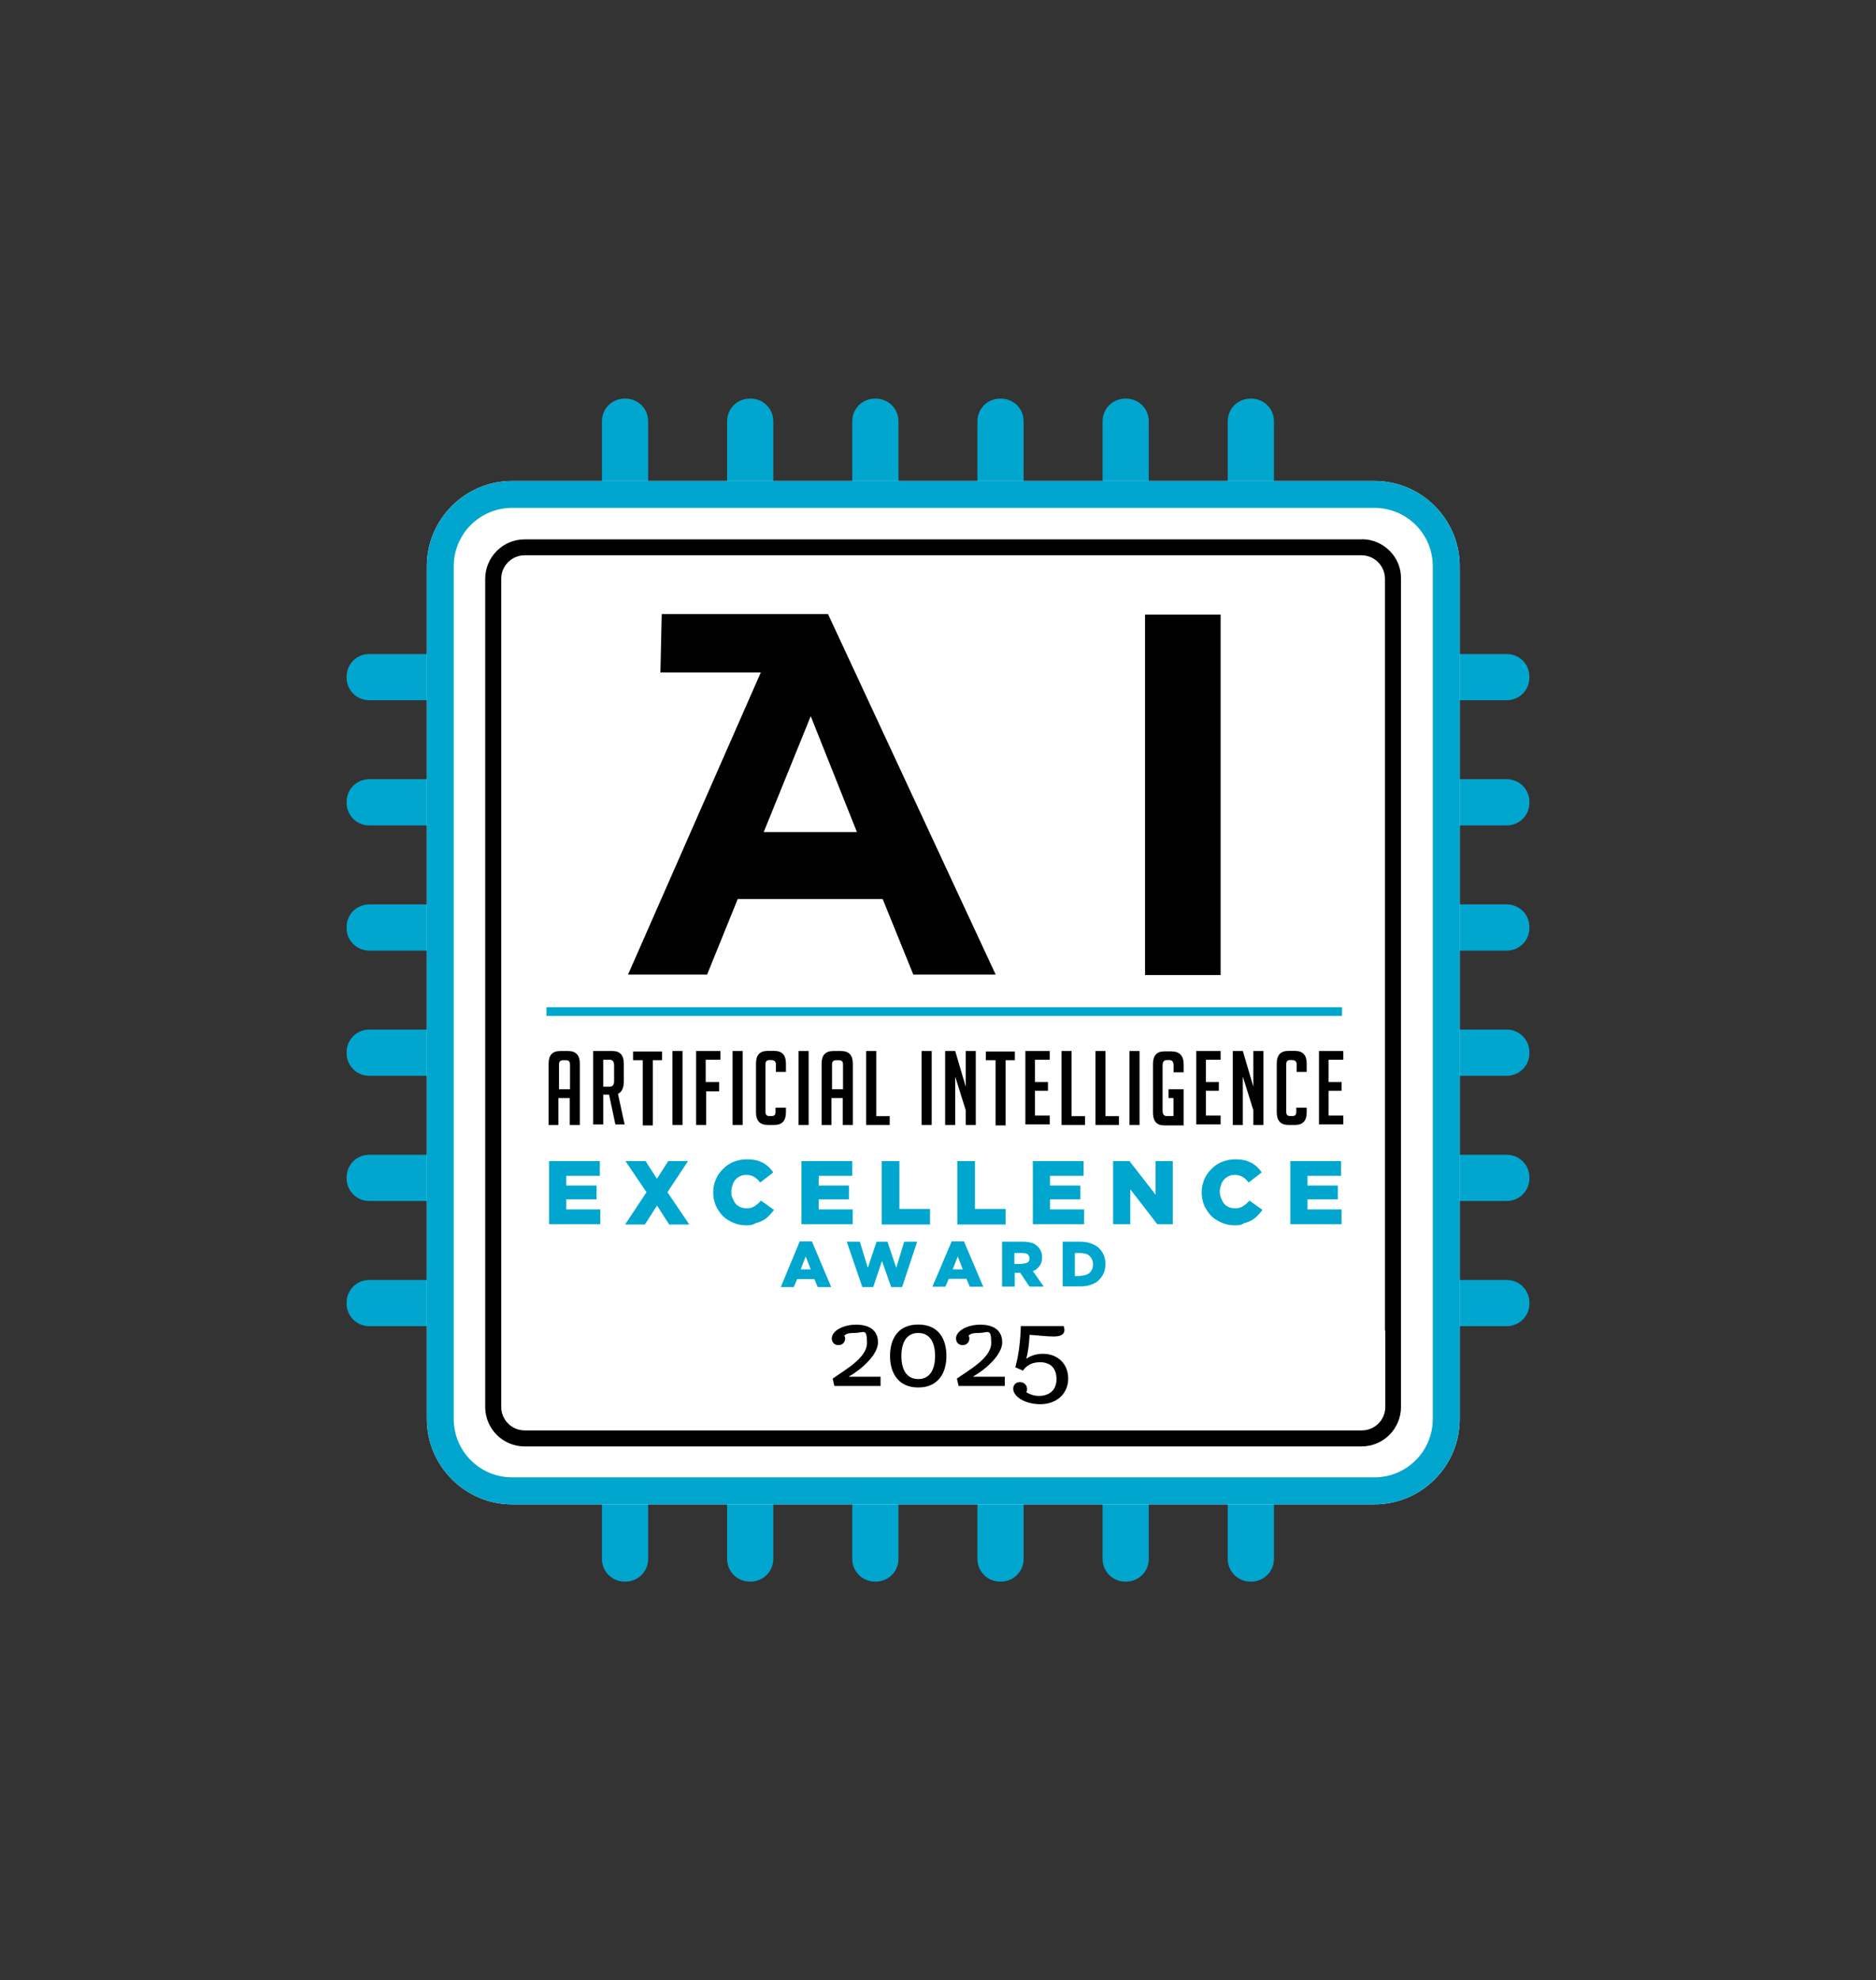 <?xml version="1.0" encoding="UTF-8"?><svg id="Layer_1" xmlns="http://www.w3.org/2000/svg" viewBox="0 0 160.38 169.25"><rect x="0" y="0" width="160.38" height="169.25" fill="#333333" stroke="none"/><defs><style>.cls-1{fill:none;stroke:#00a6ce;stroke-miterlimit:10;stroke-width:.75px;}.cls-2{fill:#fff;}.cls-3{fill:#00a6ce;}</style></defs><g id="AI_Excellence_2025"><path class="cls-3" d="M55.41,36.01c0-1.08-.86-1.94-1.94-1.94h-.07c-1.08,0-1.94.86-1.94,1.94v6.5c0,1.08.86,1.94,1.94,1.94h.07c1.08,0,1.94-.86,1.94-1.94v-6.5Z"/><path class="cls-3" d="M66.11,36.01c0-1.08-.86-1.94-1.94-1.94h-.07c-1.08,0-1.94.86-1.94,1.94v6.5c0,1.08.86,1.94,1.94,1.94h.07c1.08,0,1.94-.86,1.94-1.94v-6.5Z"/><path class="cls-3" d="M76.81,36.01c0-1.08-.86-1.94-1.94-1.94h-.07c-1.08,0-1.94.86-1.94,1.94v6.5c0,1.08.86,1.94,1.94,1.94h.07c1.08,0,1.94-.86,1.94-1.94v-6.5Z"/><path class="cls-3" d="M87.51,36.01c0-1.08-.86-1.94-1.94-1.94h-.07c-1.08,0-1.94.86-1.94,1.94v6.5c0,1.08.86,1.94,1.94,1.94h.07c1.08,0,1.94-.86,1.94-1.94v-6.5Z"/><path class="cls-3" d="M98.21,36.01c0-1.08-.86-1.94-1.94-1.94h-.07c-1.08,0-1.94.86-1.94,1.94v6.5c0,1.08.86,1.94,1.94,1.94h.07c1.08,0,1.94-.86,1.94-1.94v-6.5h0Z"/><path class="cls-3" d="M108.91,36.01c0-1.08-.86-1.94-1.94-1.94h-.07c-1.08,0-1.94.86-1.94,1.94v6.5c0,1.08.86,1.94,1.94,1.94h.07c1.08,0,1.94-.86,1.94-1.94v-6.5Z"/><path class="cls-3" d="M55.41,133.24c0,1.08-.86,1.94-1.94,1.94h-.07c-1.08,0-1.94-.86-1.94-1.94v-6.5c0-1.08.86-1.94,1.94-1.94h.07c1.08,0,1.94.86,1.94,1.94v6.5Z"/><path class="cls-3" d="M66.11,133.24c0,1.08-.86,1.94-1.94,1.94h-.07c-1.08,0-1.94-.86-1.94-1.94v-6.5c0-1.08.86-1.94,1.94-1.94h.07c1.08,0,1.94.86,1.94,1.94v6.5Z"/><path class="cls-3" d="M76.81,133.24c0,1.08-.86,1.94-1.94,1.94h-.07c-1.08,0-1.94-.86-1.94-1.94v-6.5c0-1.08.86-1.94,1.94-1.94h.07c1.08,0,1.94.86,1.94,1.94v6.5Z"/><path class="cls-3" d="M87.51,133.24c0,1.08-.86,1.94-1.94,1.94h-.07c-1.08,0-1.94-.86-1.94-1.94v-6.5c0-1.08.86-1.94,1.94-1.94h.07c1.08,0,1.94.86,1.94,1.94v6.5Z"/><path class="cls-3" d="M98.21,133.24c0,1.08-.86,1.94-1.94,1.94h-.07c-1.08,0-1.94-.86-1.94-1.94v-6.5c0-1.08.86-1.94,1.94-1.94h.07c1.08,0,1.94.86,1.94,1.94v6.5h0Z"/><path class="cls-3" d="M108.91,133.24c0,1.08-.86,1.94-1.94,1.94h-.07c-1.08,0-1.94-.86-1.94-1.94v-6.5c0-1.08.86-1.94,1.94-1.94h.07c1.08,0,1.94.86,1.94,1.94v6.5Z"/><path class="cls-3" d="M128.81,59.85c1.08,0,1.94-.86,1.94-1.94v-.07c0-1.08-.86-1.94-1.94-1.94h-6.5c-1.08,0-1.94.86-1.94,1.94v.07c0,1.08.86,1.94,1.94,1.94h6.5Z"/><path class="cls-3" d="M128.81,70.55c1.08,0,1.94-.86,1.94-1.94v-.07c0-1.08-.86-1.94-1.94-1.94h-6.5c-1.08,0-1.94.86-1.94,1.94v.07c0,1.08.86,1.94,1.94,1.94h6.5Z"/><path class="cls-3" d="M128.81,81.25c1.08,0,1.94-.86,1.94-1.94v-.07c0-1.08-.86-1.94-1.94-1.94h-6.5c-1.08,0-1.94.86-1.94,1.94v.07c0,1.08.86,1.94,1.94,1.94h6.5Z"/><path class="cls-3" d="M128.81,91.95c1.08,0,1.94-.86,1.94-1.94v-.07c0-1.08-.86-1.94-1.94-1.94h-6.5c-1.08,0-1.94.86-1.94,1.94v.07c0,1.08.86,1.94,1.94,1.94h6.5Z"/><path class="cls-3" d="M128.81,102.65c1.08,0,1.94-.86,1.94-1.94v-.07c0-1.08-.86-1.94-1.94-1.94h-6.5c-1.08,0-1.94.86-1.94,1.94v.07c0,1.08.86,1.94,1.94,1.94h6.5Z"/><path class="cls-3" d="M128.81,113.35c1.08,0,1.94-.86,1.94-1.94v-.07c0-1.08-.86-1.94-1.94-1.94h-6.5c-1.08,0-1.94.86-1.94,1.94v.07c0,1.08.86,1.94,1.94,1.94h6.5Z"/><path class="cls-3" d="M31.57,59.85c-1.08,0-1.94-.86-1.94-1.94v-.07c0-1.08.86-1.94,1.94-1.94h6.46c1.08,0,1.94.86,1.94,1.94v.07c0,1.08-.86,1.94-1.94,1.94h-6.46Z"/><path class="cls-3" d="M31.57,70.55c-1.08,0-1.94-.86-1.94-1.94v-.07c0-1.08.86-1.94,1.94-1.94h6.46c1.08,0,1.94.86,1.94,1.94v.07c0,1.08-.86,1.94-1.94,1.94h-6.46Z"/><path class="cls-3" d="M31.57,81.25c-1.08,0-1.94-.86-1.94-1.94v-.07c0-1.08.86-1.94,1.94-1.94h6.46c1.08,0,1.94.86,1.94,1.94v.07c0,1.08-.86,1.94-1.94,1.94h-6.46Z"/><path class="cls-3" d="M31.57,91.95c-1.08,0-1.94-.86-1.94-1.94v-.07c0-1.08.86-1.94,1.94-1.94h6.46c1.08,0,1.94.86,1.94,1.94v.07c0,1.08-.86,1.94-1.94,1.94h-6.46Z"/><path class="cls-3" d="M31.57,102.65c-1.08,0-1.94-.86-1.94-1.94v-.07c0-1.08.86-1.94,1.94-1.94h6.46c1.08,0,1.94.86,1.94,1.94v.07c0,1.08-.86,1.94-1.94,1.94h-6.46Z"/><path class="cls-3" d="M31.57,113.35c-1.08,0-1.94-.86-1.94-1.94v-.07c0-1.08.86-1.94,1.94-1.94h6.46c1.08,0,1.94.86,1.94,1.94v.07c0,1.08-.86,1.94-1.94,1.94h-6.46Z"/><path class="cls-2" d="M117.5,41.11H43.78c-4.02,0-7.29,3.27-7.29,7.29v72.89c0,3.99,3.27,7.29,7.29,7.29h73.72c4.02,0,7.29-3.27,7.29-7.29V48.4c0-4.02-3.27-7.29-7.29-7.29Z"/><path d="M116.42,46.1H44.86c-1.87,0-3.38,1.51-3.38,3.38v70.77c0,1.87,1.51,3.38,3.38,3.38h71.53c1.87,0,3.38-1.51,3.38-3.38V49.47c.04-1.87-1.51-3.38-3.34-3.38ZM118.43,113.71v6.54c0,1.11-.9,2.01-2.01,2.01H44.86c-1.11,0-2.01-.9-2.01-2.01V49.47c0-1.11.9-2.01,2.01-2.01h71.53c1.11,0,2.01.9,2.01,2.01v64.24h.04Z"/><path class="cls-3" d="M117.5,41.11H43.78c-4.02,0-7.29,3.27-7.29,7.29v72.89c0,3.99,3.27,7.29,7.29,7.29h73.72c4.02,0,7.29-3.27,7.29-7.29V48.4c0-4.02-3.27-7.29-7.29-7.29ZM122.49,114.57v6.71c0,2.76-2.23,4.99-4.99,4.99H43.78c-2.76,0-4.99-2.23-4.99-4.99V48.4c0-2.76,2.23-4.99,4.99-4.99h73.72c2.76,0,4.99,2.23,4.99,4.99v66.18h0Z"/><path d="M47.76,96.15h-.86v-5.24c0-.72.32-1.08,1.01-1.08h.65c.68,0,1.01.36,1.01,1.08v5.24h-.86v-2.3h-.97v2.3h.04ZM48.73,93.1v-2.12c0-.25-.11-.36-.36-.36h-.22c-.25,0-.36.11-.36.36v2.12h.93Z"/><path d="M50.71,89.83h1.65c.65,0,.97.36.97,1.08v1.54c0,.54-.18.9-.5,1.04l.57,2.62h-.79l-.54-2.55h-.5v2.55h-.86s0-6.28,0-6.28ZM51.57,92.88h.54c.25,0,.39-.14.39-.47v-1.36c0-.32-.14-.47-.39-.47h-.54v2.3h0Z"/><path d="M55.81,90.62v5.57h-.86v-5.57h-.83v-.75h2.48v.75h-.79Z"/><path d="M57.49,96.15v-6.32h.86v6.32h-.86Z"/><path d="M61.48,92.53v.75h-1.11v2.87h-.86v-6.32h2.08v.75h-1.26v1.9h1.15v.04Z"/><path d="M62.63,96.15v-6.32h.86v6.32h-.86Z"/><path d="M67.19,94.68v.39c0,.72-.32,1.08-1.01,1.08h-.54c-.68,0-1.01-.36-1.01-1.08v-4.17c0-.72.32-1.08,1.01-1.08h.54c.68,0,1.01.36,1.01,1.08v.72h-.86v-.65c0-.25-.14-.36-.39-.36h-.18c-.22,0-.32.11-.32.36v4.06c0,.25.11.36.32.36h.22c.22,0,.32-.11.32-.36v-.36h.9Z"/><path d="M68.27,96.15v-6.32h.86v6.32h-.86Z"/><path d="M71.1,96.15h-.86v-5.24c0-.72.32-1.08,1.01-1.08h.65c.68,0,1.01.36,1.01,1.08v5.24h-.86v-2.3h-.97v2.3h.04ZM72.07,93.1v-2.12c0-.25-.11-.36-.36-.36h-.22c-.25,0-.36.11-.36.36v2.12h.93Z"/><path d="M76.06,96.15h-2.01v-6.32h.86v5.57h1.15v.75h0Z"/><path d="M78.79,96.15v-6.32h.86v6.32h-.86Z"/><path d="M82.56,92.88v-3.05h.86v6.32h-.86v-1.26l-.9-2.87v4.13h-.86v-6.32h.86l.9,3.05Z"/><path d="M85.97,90.62v5.57h-.86v-5.57h-.83v-.75h2.48v.75h-.79Z"/><path d="M87.66,96.15v-6.32h2.08v.75h-1.26v1.9h1.11v.75h-1.11v2.12h1.26v.75h-2.08v.04Z"/><path d="M92.76,96.15h-2.01v-6.32h.86v5.57h1.15v.75h0Z"/><path d="M95.66,96.15h-2.01v-6.32h.86v5.57h1.15v.75h0Z"/><path d="M96.56,96.15v-6.32h.86v6.32h-.86Z"/><path d="M99.9,93.85v-.75h1.29v3.09h-1.65c-.65,0-.97-.36-.97-1.08v-4.17c0-.72.32-1.08.97-1.08h.57c.72,0,1.08.36,1.08,1.11v.68h-.86v-.57c0-.32-.11-.47-.36-.47h-.22c-.25,0-.36.14-.36.47v3.84c0,.32.11.47.36.47h.57v-1.54h-.43Z"/><path d="M102.27,96.15v-6.32h2.08v.75h-1.26v1.9h1.11v.75h-1.11v2.12h1.26v.75h-2.08v.04Z"/><path d="M107.15,92.88v-3.05h.86v6.32h-.86v-1.26l-.9-2.87v4.13h-.86v-6.32h.86l.9,3.05Z"/><path d="M111.71,94.68v.39c0,.72-.32,1.08-1.01,1.08h-.54c-.68,0-1.01-.36-1.01-1.08v-4.17c0-.72.32-1.08,1.01-1.08h.54c.68,0,1.01.36,1.01,1.08v.72h-.86v-.65c0-.25-.14-.36-.39-.36h-.18c-.22,0-.32.11-.32.36v4.06c0,.25.11.36.32.36h.22c.22,0,.32-.11.32-.36v-.36h.9Z"/><path d="M112.76,96.15v-6.32h2.08v.75h-1.26v1.9h1.11v.75h-1.11v2.12h1.26v.75h-2.08v.04Z"/><path class="cls-3" d="M46.94,99.24h4.34v1.26h-2.87v.83h2.59v1.18h-2.59v.86h2.91v1.26h-4.38v-5.39Z"/><path class="cls-3" d="M55.27,101.9l-1.8-2.66h1.72l.97,1.51.97-1.51h1.69l-1.76,2.66,1.87,2.76h-1.72l-1.04-1.62-1.04,1.62h-1.69l1.83-2.76h0Z"/><path class="cls-3" d="M63.78,104.73c-.39,0-.75-.07-1.08-.22-.32-.14-.65-.32-.9-.57-.25-.25-.43-.54-.61-.9-.14-.36-.22-.72-.22-1.11h0c0-.39.07-.75.22-1.11s.36-.65.61-.9.54-.47.9-.61.72-.22,1.15-.22.54.04.75.07c.22.04.43.14.61.22.18.11.36.22.5.36s.29.29.39.47l-1.11.86c-.14-.18-.32-.36-.5-.47s-.39-.18-.68-.18-.36.04-.54.11c-.14.07-.29.18-.39.29-.11.14-.22.29-.25.47-.07.18-.11.36-.11.54h0c0,.22,0,.39.11.57.07.18.14.32.25.47.11.14.25.22.39.29s.32.11.54.11.25,0,.39-.04c.11-.04.22-.07.32-.14s.18-.14.29-.22l.25-.25,1.11.79c-.14.18-.25.32-.43.5s-.32.29-.5.39-.39.18-.65.25c-.29.18-.54.18-.83.18h0Z"/><path class="cls-3" d="M68.52,99.24h4.34v1.26h-2.87v.83h2.59v1.18h-2.59v.86h2.91v1.26h-4.38s0-5.39,0-5.39Z"/><path class="cls-3" d="M75.38,99.24h1.51v4.09h2.62v1.33h-4.13v-5.42h0Z"/><path class="cls-3" d="M81.84,99.24h1.51v4.09h2.62v1.33h-4.13v-5.42h0Z"/><path class="cls-3" d="M88.3,99.24h4.34v1.26h-2.87v.83h2.59v1.18h-2.59v.86h2.91v1.26h-4.38v-5.39h0Z"/><path class="cls-3" d="M95.16,99.24h1.4l2.23,2.87v-2.87h1.47v5.39h-1.33l-2.3-2.98v2.98h-1.47v-5.39Z"/><path class="cls-3" d="M105.54,104.73c-.39,0-.75-.07-1.08-.22-.32-.14-.65-.32-.9-.57-.25-.25-.43-.54-.61-.9-.14-.36-.22-.72-.22-1.11h0c0-.39.07-.75.22-1.11.14-.36.36-.65.61-.9s.54-.47.9-.61.72-.22,1.15-.22.54.04.75.07c.22.04.43.14.61.22.18.11.36.22.5.36s.29.29.39.47l-1.11.86c-.14-.18-.32-.36-.5-.47s-.39-.18-.68-.18-.36.04-.54.11c-.14.07-.29.18-.39.29-.11.14-.22.29-.25.47-.07.18-.11.36-.11.54h0c0,.22.04.39.11.57s.14.32.25.47c.11.14.25.22.39.29.14.07.32.11.54.11s.25,0,.39-.04c.11-.04.22-.07.32-.14.11-.07.18-.14.29-.22l.25-.25,1.11.79c-.14.18-.25.32-.43.5s-.32.29-.5.39-.39.18-.65.25c-.25.18-.5.18-.83.18h0Z"/><path class="cls-3" d="M110.31,99.24h4.34v1.26h-2.87v.83h2.59v1.18h-2.59v.86h2.91v1.26h-4.38v-5.39h0Z"/><path class="cls-3" d="M68.37,106.1h1.04l1.65,3.91h-1.15l-.29-.68h-1.47l-.29.68h-1.11l1.62-3.91ZM69.31,108.5l-.43-1.11-.43,1.11s.86,0,.86,0Z"/><path class="cls-3" d="M72.4,106.13h1.11l.68,2.23.75-2.23h.93l.75,2.23.68-2.23h1.11l-1.29,3.88h-.93l-.79-2.23-.75,2.23h-.93l-1.33-3.88Z"/><path class="cls-3" d="M81.37,106.1h1.04l1.65,3.88h-1.15l-.29-.68h-1.51l-.29.68h-1.11l1.65-3.88ZM82.31,108.5l-.43-1.11-.43,1.11h.86Z"/><path class="cls-3" d="M85.65,106.13h1.83c.29,0,.54.04.75.11s.36.18.5.32c.22.22.36.5.36.9h0c0,.29-.07.54-.22.75-.14.18-.32.36-.57.43l.93,1.33h-1.22l-.79-1.18h-.47v1.18h-1.08v-3.84h-.04ZM87.44,108c.18,0,.32-.04.43-.11s.14-.18.14-.32h0c0-.14-.04-.25-.14-.36-.11-.07-.25-.11-.43-.11h-.72v.93h.72v-.04Z"/><path class="cls-3" d="M90.85,106.13h1.47c.36,0,.65.04.93.14.29.11.5.22.68.39s.32.36.43.61.14.5.14.75h0c0,.29-.04.54-.14.79-.11.25-.25.43-.43.61s-.43.32-.68.39c-.29.11-.57.14-.93.14h-1.47v-3.84ZM92.36,109.04c.32,0,.57-.07.79-.25.18-.18.29-.39.29-.72h0c0-.32-.11-.54-.29-.72s-.47-.25-.79-.25h-.47v1.97h.47v-.04Z"/><line class="cls-1" x1="46.72" y1="86.46" x2="114.73" y2="86.46"/><path d="M60.44,83.3h-6.75l11.35-25.82h-8.58l.11-4.99h14.22l14.33,30.81h-7.04l-2.62-6.46h-12.39s-2.62,6.46-2.62,6.46ZM69.31,61.21l-4.02,9.91h7.97s-3.95-9.91-3.95-9.91Z"/><path d="M97.89,52.53h6.46v30.81h-6.46v-30.81Z"/><path d="M71.18,117.84c.86-.65,2.94-1.72,2.94-3.05s-.29-.86-1.04-.86-.75.14-.9.22c.04.07.07.14.07.25,0,.32-.22.57-.57.57s-.57-.25-.57-.57c0-.65.97-1.18,2.08-1.18s1.87.47,1.87,1.51-1.33,2.26-2.51,2.94h2.73v.79h-3.95l-.14-.61Z"/><path d="M76.09,115.9c0-1.47.68-2.69,2.41-2.69s2.41,1.22,2.41,2.69-.72,2.69-2.41,2.69-2.41-1.22-2.41-2.69ZM79.94,115.9c0-1.15-.43-1.97-1.44-1.97s-1.44.83-1.44,1.97.43,1.97,1.44,1.97,1.44-.83,1.44-1.97Z"/><path d="M81.8,117.84c.86-.65,2.94-1.72,2.94-3.05s-.29-.86-1.04-.86-.75.14-.9.22c.04.07.07.14.07.25,0,.32-.22.57-.57.57s-.57-.25-.57-.57c0-.65.97-1.18,2.08-1.18s1.87.47,1.87,1.51-1.33,2.26-2.51,2.94h2.73v.79h-3.95l-.14-.61Z"/><path d="M86.62,118.7c0-.32.22-.57.57-.57s.61.25.61.57-.04.18-.07.29c.22.14.61.32,1.08.32.83,0,1.51-.43,1.51-1.44s-.61-1.44-1.4-1.44-1.22.36-1.47.72l-.65-.29c.29-1.04.43-2.19.47-3.52h3.66c.04.11.07.22.07.32,0,.39-.29.57-.93.57s-1.47-.11-2.05-.14c-.04.72-.11,1.44-.29,2.05.36-.25.83-.43,1.44-.43,1.18,0,2.15.79,2.15,2.12s-1.04,2.19-2.37,2.19-2.33-.65-2.33-1.33h0Z"/></g></svg>